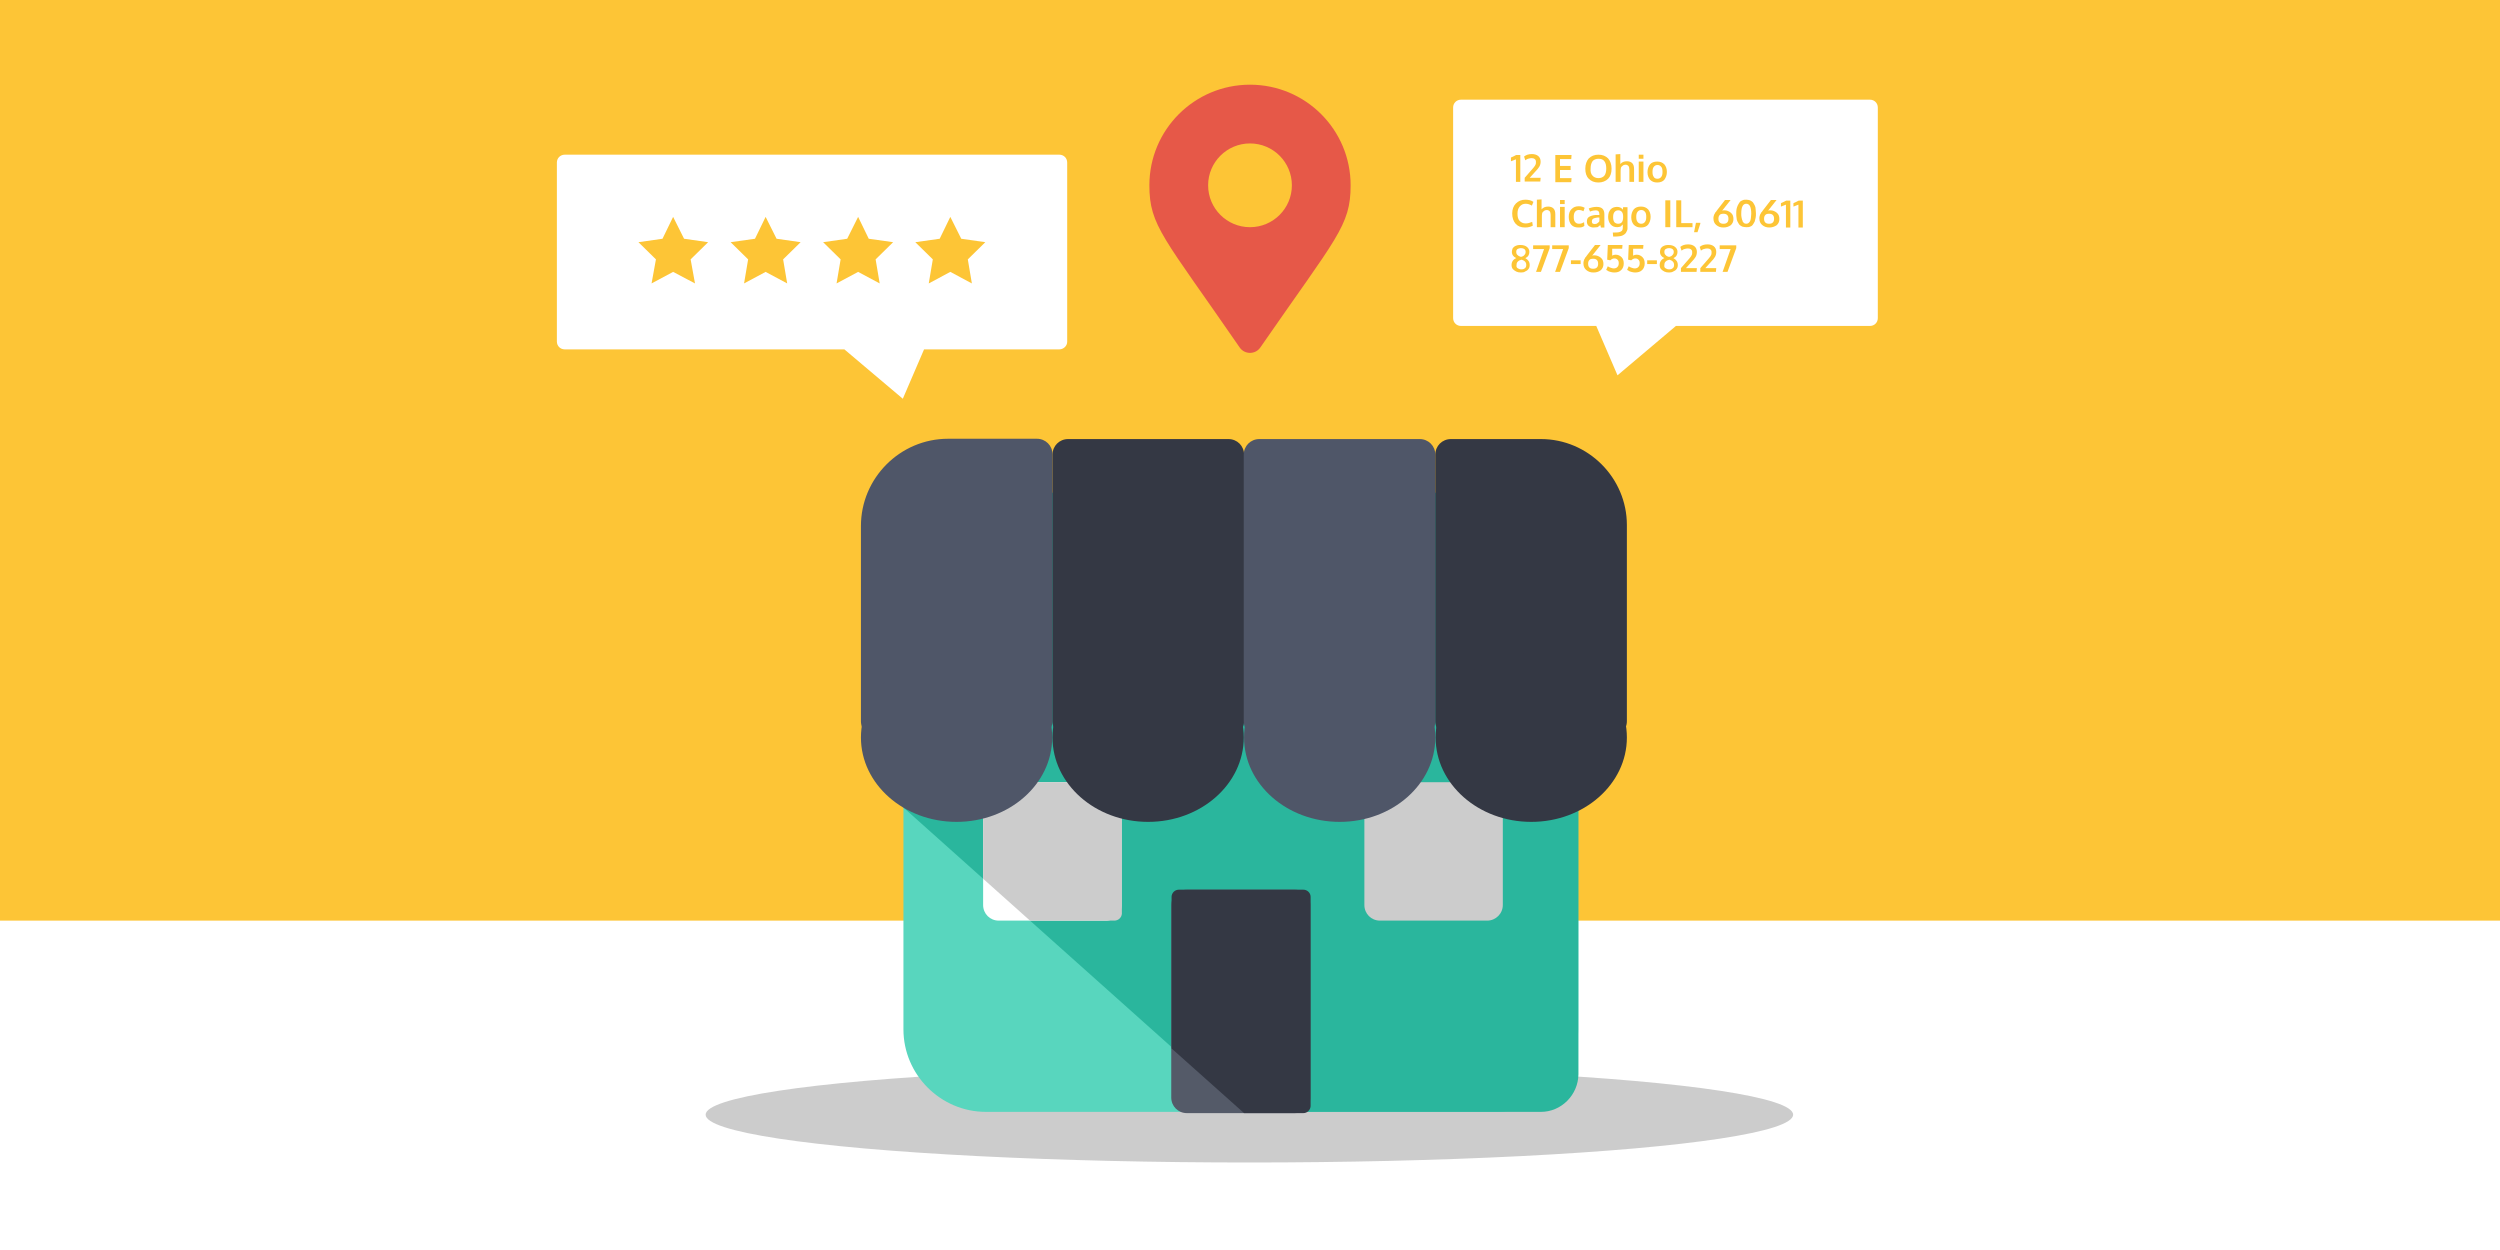 <?xml version="1.0" encoding="utf-8"?>
<!-- Generator: Adobe Illustrator 25.4.1, SVG Export Plug-In . SVG Version: 6.00 Build 0)  -->
<svg version="1.1" id="Layer_1" xmlns="http://www.w3.org/2000/svg" xmlns:xlink="http://www.w3.org/1999/xlink" x="0px" y="0px"
	 viewBox="0 0 800 400" style="enable-background:new 0 0 800 400;" xml:space="preserve">
<style type="text/css">
	.st0{fill:#FDC536;}
	.st1{fill:#FFFFFF;}
	.st2{fill:#CCCCCC;}
	.st3{fill:#58D6BE;}
	.st4{fill:#2AB69D;}
	.st5{fill:#4F5668;}
	.st6{fill:#343844;}
	.st7{fill:#545A68;}
	.st8{fill:#E65848;}
</style>
<rect y="-0.4" class="st0" width="801.2" height="400.8"/>
<rect y="294.6" class="st1" width="801.2" height="105.8"/>
<g>
	<ellipse class="st2" cx="399.8" cy="356.7" rx="174" ry="15.3"/>
	<path class="st3" d="M478.7,355.8H315.5c-14.5,0-26.4-11.9-26.4-26.4V184.1c0-14.5,11.9-26.4,26.4-26.4h163.1
		c14.5,0,26.4,11.9,26.4,26.4v145.3C505,343.9,493.2,355.8,478.7,355.8z"/>
	<path class="st4" d="M493.1,355.8h-95l-108.9-97.3v-88.8c0-6.6,5.4-12,12-12h191.9c6.6,0,12,5.4,12,12v174.1
		C505,350.4,499.6,355.8,493.1,355.8z"/>
	<path class="st2" d="M475.9,294.6h-34.3c-2.8,0-5-2.2-5-5v-34.3c0-2.8,2.2-5,5-5h34.3c2.8,0,5,2.2,5,5v34.3
		C480.9,292.4,478.6,294.6,475.9,294.6z"/>
	<path class="st1" d="M353.9,294.6h-34.3c-2.8,0-5-2.2-5-5v-34.3c0-2.8,2.2-5,5-5h34.3c2.8,0,5,2.2,5,5v34.3
		C358.9,292.4,356.7,294.6,353.9,294.6z"/>
	<path class="st2" d="M356.6,294.6h-27l-15-13.4v-28.6c0-1.2,1-2.3,2.3-2.3h39.8c1.2,0,2.3,1,2.3,2.3v39.8
		C358.9,293.6,357.9,294.6,356.6,294.6z"/>
	<path class="st5" d="M331.8,235.8h-51.3c-2.8,0-5-2.2-5-5v-62.5c0-15.3,12.5-27.9,27.9-27.9h28.4c2.8,0,5,2.2,5,5v85.3
		C336.8,233.5,334.5,235.8,331.8,235.8z"/>
	<path class="st6" d="M393.1,235.8h-51.3c-2.8,0-5-2.2-5-5v-85.3c0-2.8,2.2-5,5-5h51.3c2.8,0,5,2.2,5,5v85.3
		C398.1,233.5,395.8,235.8,393.1,235.8z"/>
	<path class="st5" d="M454.3,235.8h-51.3c-2.8,0-5-2.2-5-5v-85.3c0-2.8,2.2-5,5-5h51.3c2.8,0,5,2.2,5,5v85.3
		C459.3,233.5,457.1,235.8,454.3,235.8z"/>
	<path class="st6" d="M515.6,235.8h-51.3c-2.8,0-5-2.2-5-5v-85.3c0-2.8,2.2-5,5-5h28.8c15.1,0,27.5,12.4,27.5,27.5v62.8
		C520.6,233.5,518.4,235.8,515.6,235.8z"/>
	<ellipse class="st5" cx="306.1" cy="236" rx="30.6" ry="27"/>
	<ellipse class="st5" cx="428.7" cy="236" rx="30.6" ry="27"/>
	<ellipse class="st6" cx="367.4" cy="236" rx="30.6" ry="27"/>
	<ellipse class="st6" cx="490" cy="236" rx="30.6" ry="27"/>
	<path class="st7" d="M414.3,356.2h-34.5c-2.8,0-5-2.2-5-5v-61.5c0-2.8,2.2-5,5-5h34.5c2.8,0,5,2.2,5,5v61.5
		C419.3,354,417.1,356.2,414.3,356.2z"/>
	<path class="st6" d="M417.1,356.2h-19l-23.2-20.7V287c0-1.2,1-2.3,2.3-2.3h39.9c1.2,0,2.3,1,2.3,2.3V354
		C419.3,355.2,418.3,356.2,417.1,356.2z"/>
</g>
<path class="st1" d="M339,111.8h-43.3l-6.8,15.8l-18.7-15.8h-89.5c-1.4,0-2.5-1.1-2.5-2.5V52c0-1.4,1.1-2.5,2.5-2.5H339
	c1.4,0,2.5,1.1,2.5,2.5v57.4C341.5,110.7,340.3,111.8,339,111.8z"/>
<g>
	<polygon class="st0" points="215.4,69.4 218.9,76.4 226.6,77.5 221,83 222.4,90.7 215.4,87 208.5,90.7 209.9,83 204.3,77.5 
		212,76.4 	"/>
	<polygon class="st0" points="245,69.4 248.5,76.4 256.2,77.5 250.6,83 251.9,90.7 245,87 238.1,90.7 239.4,83 233.8,77.5 
		241.6,76.4 	"/>
	<polygon class="st0" points="274.6,69.4 278,76.4 285.8,77.5 280.2,83 281.5,90.7 274.6,87 267.7,90.7 269,83 263.4,77.5 
		271.1,76.4 	"/>
	<polygon class="st0" points="304.1,69.4 307.6,76.4 315.3,77.5 309.7,83 311,90.7 304.1,87 297.2,90.7 298.5,83 292.9,77.5 
		300.7,76.4 	"/>
</g>
<path class="st1" d="M467.5,104.3h43.3l6.8,15.8l18.7-15.8h62.1c1.4,0,2.5-1.1,2.5-2.5V34.4c0-1.4-1.1-2.5-2.5-2.5H467.5
	c-1.4,0-2.5,1.1-2.5,2.5v67.4C465,103.2,466.1,104.3,467.5,104.3z"/>
<g>
	<path class="st0" d="M485.1,58.2v-7.2c-0.1,0-0.3,0.1-0.8,0.3c-0.5,0.2-0.7,0.3-0.8,0.3v-1.2c0.1,0,0.4-0.2,0.9-0.4
		c0.5-0.3,0.8-0.4,0.8-0.4h1.3v8.6H485.1z"/>
	<path class="st0" d="M487.9,58.2l0-1.3l2.7-3.1c0.3-0.4,0.6-0.7,0.7-1c0.2-0.3,0.2-0.6,0.2-1c0-0.4-0.1-0.7-0.4-0.9
		c-0.2-0.2-0.6-0.3-1-0.3c-0.4,0-0.7,0.1-1.1,0.2s-0.6,0.3-0.9,0.5l-0.4-1.2c0.6-0.5,1.4-0.8,2.5-0.8c0.8,0,1.5,0.2,2,0.6
		c0.5,0.4,0.8,1,0.8,1.8c0,0.5-0.1,1.1-0.4,1.6c-0.3,0.5-0.7,1-1.2,1.5l-1.9,2.1h3.5l-0.1,1.2H487.9z"/>
	<path class="st0" d="M497.7,58.2v-8.6h5.2l-0.1,1.3h-3.6v2.2h3.4v1.3h-3.4V57h3.7l-0.1,1.3H497.7z"/>
	<path class="st0" d="M511.5,58.4c-1.3,0-2.3-0.4-3.1-1.2c-0.8-0.8-1.1-1.9-1.1-3.2c0-1.4,0.4-2.5,1.1-3.3c0.8-0.8,1.8-1.2,3.1-1.2
		c1.3,0,2.3,0.4,3.1,1.2c0.7,0.8,1.1,1.9,1.1,3.3c0,1.4-0.4,2.5-1.1,3.2C513.8,58,512.7,58.4,511.5,58.4z M509.6,56.2
		c0.4,0.5,1.1,0.8,1.9,0.8c0.8,0,1.5-0.3,1.9-0.8s0.6-1.3,0.6-2.3c0-1-0.2-1.8-0.6-2.3c-0.4-0.6-1.1-0.8-1.9-0.8
		c-0.8,0-1.5,0.3-1.9,0.8c-0.4,0.6-0.6,1.3-0.6,2.3C508.9,54.9,509.1,55.7,509.6,56.2z"/>
	<path class="st0" d="M517,58.2v-8.8l1.5-0.1v1.9c0,0.1,0,0.3,0,0.7s0,0.6,0,0.6c0.5-0.6,1.2-0.9,2.1-0.9c0.7,0,1.3,0.2,1.7,0.6
		s0.6,1,0.6,1.9v4.1h-1.5v-3.9c0-0.5-0.1-0.9-0.3-1.2c-0.2-0.2-0.5-0.4-0.9-0.4c-0.3,0-0.7,0.1-0.9,0.3c-0.3,0.2-0.5,0.4-0.6,0.7
		c-0.1,0.4-0.1,0.8-0.1,1.4v3.1H517z"/>
	<path class="st0" d="M524.4,50.8v-1.3h1.5v1.3H524.4z M524.4,58.2v-6.5h1.5v6.5H524.4z"/>
	<path class="st0" d="M530.3,58.4c-1,0-1.7-0.3-2.3-0.9c-0.5-0.6-0.8-1.4-0.8-2.4c0-1,0.3-1.9,0.8-2.5c0.5-0.6,1.3-0.9,2.3-0.9
		c1,0,1.7,0.3,2.3,0.9c0.5,0.6,0.8,1.4,0.8,2.4c0,1-0.3,1.8-0.8,2.5C532.1,58.1,531.3,58.4,530.3,58.4z M530.4,57.2
		c0.5,0,0.9-0.2,1.2-0.6c0.3-0.4,0.4-0.9,0.4-1.6c0-0.7-0.1-1.3-0.4-1.6c-0.3-0.4-0.7-0.6-1.2-0.6c-0.5,0-0.9,0.2-1.2,0.6
		c-0.3,0.4-0.4,0.9-0.4,1.6c0,0.7,0.1,1.2,0.4,1.6C529.4,57,529.8,57.2,530.4,57.2z"/>
	<path class="st0" d="M488,72.8c-1.3,0-2.3-0.4-3-1.2c-0.7-0.8-1.1-1.9-1.1-3.3c0-1.3,0.4-2.4,1.2-3.2c0.8-0.8,1.8-1.2,3-1.2
		c1,0,1.9,0.2,2.6,0.7l-0.5,1.2c-0.7-0.4-1.3-0.6-2-0.6c-0.8,0-1.4,0.3-1.9,0.9c-0.5,0.6-0.7,1.3-0.7,2.3c0,1,0.2,1.8,0.7,2.3
		s1.1,0.8,1.9,0.8c0.7,0,1.4-0.2,2.1-0.5l0.2,1.2C489.8,72.6,489,72.8,488,72.8z"/>
	<path class="st0" d="M491.8,72.7v-8.8l1.5-0.1v1.9c0,0.1,0,0.3,0,0.7s0,0.6,0,0.6c0.5-0.6,1.2-0.9,2.1-0.9c0.7,0,1.3,0.2,1.7,0.6
		s0.6,1,0.6,1.9v4.1h-1.5v-3.9c0-0.5-0.1-0.9-0.3-1.2c-0.2-0.2-0.5-0.4-0.9-0.4c-0.3,0-0.7,0.1-0.9,0.3c-0.3,0.2-0.5,0.4-0.6,0.7
		c-0.1,0.4-0.1,0.8-0.1,1.4v3.1H491.8z"/>
	<path class="st0" d="M499.2,65.3V64h1.5v1.3H499.2z M499.2,72.7v-6.5h1.5v6.5H499.2z"/>
	<path class="st0" d="M505.1,72.8c-1,0-1.8-0.3-2.3-0.9c-0.5-0.6-0.8-1.4-0.8-2.5c0-1.1,0.3-1.9,0.9-2.5c0.6-0.6,1.3-0.9,2.3-0.9
		c0.8,0,1.4,0.2,1.9,0.5l-0.4,1.1c-0.5-0.3-1-0.4-1.5-0.4c-0.5,0-0.9,0.2-1.2,0.6c-0.3,0.4-0.4,0.9-0.4,1.6c0,0.7,0.1,1.3,0.4,1.6
		c0.3,0.4,0.7,0.6,1.3,0.6c0.6,0,1.1-0.2,1.6-0.5l0.1,1.2c-0.3,0.2-0.5,0.3-0.8,0.4S505.5,72.8,505.1,72.8z"/>
	<path class="st0" d="M509.9,72.8c-0.6,0-1.1-0.2-1.5-0.5c-0.4-0.3-0.6-0.8-0.6-1.4c0-0.7,0.2-1.2,0.7-1.5s1.1-0.5,2-0.6
		c0.1,0,0.3,0,0.4,0c0.1,0,0.3,0,0.5,0c0.2,0,0.3,0,0.4,0v-0.3c0-0.4-0.1-0.7-0.3-0.9c-0.2-0.2-0.5-0.3-0.8-0.3
		c-0.5,0-1.2,0.1-1.9,0.4c0,0-0.1-0.2-0.2-0.5c-0.1-0.3-0.2-0.5-0.2-0.5c0.8-0.3,1.6-0.5,2.5-0.5c0.9,0,1.5,0.2,1.9,0.6
		c0.4,0.4,0.6,1,0.6,1.8v4.2h-1.1c0,0,0-0.1-0.1-0.4c-0.1-0.2-0.1-0.4-0.1-0.4c-0.3,0.3-0.6,0.5-0.9,0.7
		C510.7,72.7,510.4,72.8,509.9,72.8z M510.3,71.7c0.4,0,0.7-0.1,0.9-0.3c0.3-0.2,0.5-0.4,0.6-0.6v-1.2c0,0-0.1,0-0.3,0
		c-0.2,0-0.3,0-0.3,0c-0.6,0.1-1.1,0.2-1.4,0.4c-0.3,0.2-0.4,0.5-0.4,0.9c0,0.3,0.1,0.5,0.2,0.6C509.8,71.6,510,71.7,510.3,71.7z"/>
	<path class="st0" d="M516.2,75.6l-0.1-1.2h0.8c0.9,0,1.5-0.1,1.9-0.4c0.4-0.2,0.5-0.7,0.5-1.3c0-0.3,0-0.5,0-0.9
		c-0.1,0.1-0.2,0.3-0.3,0.3c-0.1,0.1-0.2,0.2-0.3,0.3c-0.1,0.1-0.3,0.2-0.5,0.2c-0.2,0-0.4,0.1-0.7,0.1c-0.9,0-1.6-0.3-2.1-0.9
		s-0.8-1.4-0.8-2.4c0-0.5,0.1-1,0.2-1.4c0.2-0.4,0.4-0.8,0.6-1c0.3-0.3,0.6-0.5,0.9-0.6c0.3-0.1,0.7-0.2,1.1-0.2
		c0.9,0,1.5,0.3,1.9,0.9l0.1-0.8h1.4v6c0,0.3,0,0.6,0,0.9c0,0.3-0.1,0.5-0.2,0.7c-0.1,0.2-0.2,0.4-0.3,0.6c-0.1,0.2-0.3,0.3-0.5,0.5
		c-0.2,0.1-0.4,0.3-0.7,0.4c-0.3,0.1-0.6,0.2-0.9,0.2s-0.7,0.1-1.2,0.1H516.2z M517.8,71.6c1.1,0,1.6-0.7,1.6-2.1v-0.2
		c0-0.6-0.1-1.1-0.4-1.5c-0.3-0.3-0.6-0.5-1.1-0.5c-0.6,0-1,0.2-1.3,0.6c-0.3,0.4-0.4,0.9-0.4,1.6c0,0.6,0.1,1.2,0.4,1.6
		C516.9,71.4,517.3,71.6,517.8,71.6z"/>
	<path class="st0" d="M525.1,72.8c-1,0-1.7-0.3-2.3-0.9c-0.5-0.6-0.8-1.4-0.8-2.4c0-1,0.3-1.9,0.8-2.5c0.5-0.6,1.3-0.9,2.3-0.9
		c1,0,1.7,0.3,2.3,0.9c0.5,0.6,0.8,1.4,0.8,2.4c0,1-0.3,1.8-0.8,2.5C526.9,72.5,526.1,72.8,525.1,72.8z M525.2,71.6
		c0.5,0,0.9-0.2,1.2-0.6c0.3-0.4,0.4-0.9,0.4-1.6c0-0.7-0.1-1.3-0.4-1.6c-0.3-0.4-0.7-0.6-1.2-0.6c-0.5,0-0.9,0.2-1.2,0.6
		c-0.3,0.4-0.4,0.9-0.4,1.6c0,0.7,0.1,1.2,0.4,1.6C524.3,71.4,524.7,71.6,525.2,71.6z"/>
	<path class="st0" d="M532.9,72.7v-8.6h1.6v8.6H532.9z"/>
	<path class="st0" d="M536.4,72.7v-8.6h1.6v7.3h3.6l0,1.3H536.4z"/>
	<path class="st0" d="M542.1,74.3c0.2-1.1,0.4-2.1,0.6-3h1.4l0,0.3c-0.3,0.9-0.6,1.8-0.9,2.7H542.1z"/>
	<path class="st0" d="M551.5,72.8c-1,0-1.7-0.3-2.3-0.8c-0.6-0.5-0.9-1.2-0.9-2.1c0-0.3,0-0.5,0.1-0.8c0.1-0.2,0.1-0.5,0.3-0.7
		c0.1-0.2,0.2-0.5,0.4-0.6c0.1-0.2,0.3-0.4,0.5-0.7l2.4-3.1h1.8l-2.7,3.4c0.3-0.1,0.5-0.1,0.7-0.1c0.8,0,1.5,0.3,2.1,0.8
		s0.8,1.2,0.8,2c0,0.8-0.3,1.5-0.9,2C553.2,72.5,552.5,72.8,551.5,72.8z M551.5,71.6c0.5,0,0.9-0.1,1.2-0.4c0.3-0.3,0.4-0.7,0.4-1.2
		c0-0.5-0.1-0.9-0.4-1.2c-0.3-0.3-0.7-0.4-1.2-0.4c-0.5,0-1,0.1-1.2,0.4c-0.3,0.3-0.4,0.7-0.4,1.2c0,0.5,0.1,0.9,0.4,1.2
		C550.6,71.5,551,71.6,551.5,71.6z"/>
	<path class="st0" d="M560.1,72.5c-0.4,0.2-0.8,0.2-1.3,0.2s-0.9-0.1-1.3-0.2c-0.4-0.2-0.7-0.4-0.9-0.6c-0.2-0.3-0.4-0.6-0.6-1
		c-0.2-0.4-0.3-0.8-0.3-1.2c-0.1-0.4-0.1-0.9-0.1-1.4c0-0.5,0-0.9,0.1-1.4c0.1-0.4,0.2-0.8,0.4-1.2c0.2-0.4,0.4-0.7,0.6-1
		c0.2-0.3,0.6-0.5,0.9-0.6c0.4-0.2,0.8-0.2,1.2-0.2s0.9,0.1,1.2,0.2c0.4,0.2,0.7,0.4,0.9,0.6c0.2,0.3,0.4,0.6,0.6,1
		c0.2,0.4,0.3,0.8,0.3,1.2s0.1,0.9,0.1,1.4c0,0.5,0,0.9-0.1,1.4s-0.2,0.8-0.3,1.2c-0.2,0.4-0.4,0.7-0.6,1
		C560.7,72.2,560.4,72.4,560.1,72.5z M558,71.3c0.2,0.2,0.5,0.3,0.8,0.3c0.3,0,0.6-0.1,0.8-0.3c0.2-0.2,0.4-0.4,0.5-0.7
		c0.1-0.3,0.2-0.7,0.2-1s0.1-0.8,0.1-1.2c0-2.1-0.5-3.2-1.6-3.2c-1.1,0-1.6,1.1-1.6,3.2c0,0.4,0,0.9,0.1,1.2s0.1,0.7,0.3,1
		C557.6,70.9,557.8,71.1,558,71.3z"/>
	<path class="st0" d="M566.2,72.8c-1,0-1.7-0.3-2.3-0.8c-0.6-0.5-0.9-1.2-0.9-2.1c0-0.3,0-0.5,0.1-0.8c0.1-0.2,0.1-0.5,0.3-0.7
		c0.1-0.2,0.2-0.5,0.4-0.6c0.1-0.2,0.3-0.4,0.5-0.7l2.4-3.1h1.8l-2.7,3.4c0.3-0.1,0.5-0.1,0.7-0.1c0.8,0,1.5,0.3,2.1,0.8
		s0.8,1.2,0.8,2c0,0.8-0.3,1.5-0.9,2C567.9,72.5,567.1,72.8,566.2,72.8z M566.1,71.6c0.5,0,0.9-0.1,1.2-0.4c0.3-0.3,0.4-0.7,0.4-1.2
		c0-0.5-0.1-0.9-0.4-1.2c-0.3-0.3-0.7-0.4-1.2-0.4c-0.5,0-1,0.1-1.2,0.4c-0.3,0.3-0.4,0.7-0.4,1.2c0,0.5,0.1,0.9,0.4,1.2
		C565.2,71.5,565.6,71.6,566.1,71.6z"/>
	<path class="st0" d="M571.5,72.7v-7.2c-0.1,0-0.3,0.1-0.8,0.3c-0.5,0.2-0.7,0.3-0.8,0.3V65c0.1,0,0.4-0.2,0.9-0.4
		c0.5-0.3,0.8-0.4,0.8-0.4h1.3v8.6H571.5z"/>
	<path class="st0" d="M575.5,72.7v-7.2c-0.1,0-0.3,0.1-0.8,0.3c-0.5,0.2-0.7,0.3-0.8,0.3V65c0.1,0,0.4-0.2,0.9-0.4
		c0.5-0.3,0.8-0.4,0.8-0.4h1.3v8.6H575.5z"/>
	<path class="st0" d="M486.7,87.2c-0.6,0-1.1-0.1-1.5-0.3c-0.4-0.2-0.8-0.5-1.1-0.8c-0.3-0.4-0.4-0.8-0.4-1.3c0-1,0.5-1.8,1.5-2.2
		c-0.9-0.4-1.4-1.1-1.4-2c0-0.4,0.1-0.7,0.2-1c0.1-0.3,0.4-0.5,0.6-0.7c0.3-0.2,0.6-0.3,0.9-0.4c0.3-0.1,0.7-0.1,1.1-0.1
		c0.8,0,1.5,0.2,2,0.6s0.8,0.9,0.8,1.6c0,0.9-0.4,1.6-1.3,2c0.9,0.5,1.4,1.2,1.4,2.2c0,0.5-0.1,0.9-0.4,1.3s-0.6,0.6-1.1,0.8
		C487.8,87.1,487.3,87.2,486.7,87.2z M485.6,85.8c0.3,0.2,0.7,0.4,1.2,0.4s0.9-0.1,1.2-0.4c0.3-0.2,0.4-0.6,0.4-1
		c0-0.4-0.1-0.8-0.4-1.1c-0.3-0.3-0.7-0.5-1.1-0.6c-0.5,0.1-0.9,0.3-1.2,0.6c-0.3,0.3-0.4,0.6-0.4,1.1
		C485.2,85.2,485.3,85.6,485.6,85.8z M486.7,82.2c0.5-0.1,0.9-0.3,1.1-0.6c0.3-0.3,0.4-0.6,0.4-1c0-0.4-0.1-0.6-0.4-0.9
		c-0.3-0.2-0.6-0.3-1.1-0.3c-0.4,0-0.8,0.1-1.1,0.3c-0.3,0.2-0.4,0.5-0.4,0.9c0,0.4,0.1,0.8,0.4,1C485.9,81.9,486.3,82.1,486.7,82.2
		z"/>
	<path class="st0" d="M491.5,87.1l2.6-7.4h-3.5l0-1.2h5.3v0.9l-2.8,7.6H491.5z"/>
	<path class="st0" d="M497.6,87.1l2.6-7.4h-3.5l0-1.2h5.3v0.9l-2.8,7.6H497.6z"/>
	<path class="st0" d="M502.7,84.5v-1.2h3.1v1.2H502.7z"/>
	<path class="st0" d="M509.9,87.2c-1,0-1.7-0.3-2.3-0.8c-0.6-0.5-0.9-1.2-0.9-2.1c0-0.3,0-0.5,0.1-0.8c0.1-0.2,0.1-0.5,0.3-0.7
		c0.1-0.2,0.2-0.5,0.4-0.6c0.1-0.2,0.3-0.4,0.5-0.7l2.4-3.1h1.8l-2.7,3.4c0.3-0.1,0.5-0.1,0.7-0.1c0.8,0,1.5,0.3,2.1,0.8
		s0.8,1.2,0.8,2c0,0.8-0.3,1.5-0.9,2C511.5,87,510.8,87.2,509.9,87.2z M509.8,86c0.5,0,0.9-0.1,1.2-0.4c0.3-0.3,0.4-0.7,0.4-1.2
		c0-0.5-0.1-0.9-0.4-1.2c-0.3-0.3-0.7-0.4-1.2-0.4c-0.5,0-1,0.1-1.2,0.4c-0.3,0.3-0.4,0.7-0.4,1.2c0,0.5,0.1,0.9,0.4,1.2
		C508.9,85.9,509.3,86,509.8,86z"/>
	<path class="st0" d="M516.5,87.2c-0.4,0-0.8-0.1-1.2-0.2s-0.7-0.2-0.9-0.4c-0.2-0.1-0.4-0.2-0.4-0.3l0.5-1.1
		c0.1,0.1,0.2,0.1,0.3,0.2c0.1,0.1,0.4,0.2,0.7,0.3c0.3,0.1,0.6,0.2,0.9,0.2c0.5,0,1-0.2,1.2-0.5c0.3-0.3,0.4-0.7,0.4-1.2
		c0-0.5-0.1-0.8-0.4-1.1c-0.3-0.3-0.6-0.4-1-0.4c-0.5,0-0.9,0.2-1.3,0.6l-1-0.2l0.2-4.7h4.7l-0.1,1.2h-3.2c0,0.1,0,0.4,0,1.1
		c0,0.6,0,1,0,1.1c0.3-0.2,0.7-0.3,1.1-0.3c0.8,0,1.4,0.3,1.9,0.8s0.7,1.2,0.7,2c0,0.9-0.3,1.6-0.8,2.1
		C518.2,87,517.5,87.2,516.5,87.2z"/>
	<path class="st0" d="M523.2,87.2c-0.4,0-0.8-0.1-1.2-0.2s-0.7-0.2-0.9-0.4c-0.2-0.1-0.4-0.2-0.4-0.3l0.5-1.1
		c0.1,0.1,0.2,0.1,0.3,0.2c0.1,0.1,0.4,0.2,0.7,0.3c0.3,0.1,0.6,0.2,0.9,0.2c0.5,0,1-0.2,1.2-0.5c0.3-0.3,0.4-0.7,0.4-1.2
		c0-0.5-0.1-0.8-0.4-1.1c-0.3-0.3-0.6-0.4-1-0.4c-0.5,0-0.9,0.2-1.3,0.6l-1-0.2l0.2-4.7h4.7l-0.1,1.2h-3.2c0,0.1,0,0.4,0,1.1
		c0,0.6,0,1,0,1.1c0.3-0.2,0.7-0.3,1.1-0.3c0.8,0,1.4,0.3,1.9,0.8s0.7,1.2,0.7,2c0,0.9-0.3,1.6-0.8,2.1
		C524.9,87,524.1,87.2,523.2,87.2z"/>
	<path class="st0" d="M527.1,84.5v-1.2h3.1v1.2H527.1z"/>
	<path class="st0" d="M534.1,87.2c-0.6,0-1.1-0.1-1.5-0.3c-0.4-0.2-0.8-0.5-1.1-0.8c-0.3-0.4-0.4-0.8-0.4-1.3c0-1,0.5-1.8,1.5-2.2
		c-0.9-0.4-1.4-1.1-1.4-2c0-0.4,0.1-0.7,0.2-1c0.1-0.3,0.4-0.5,0.6-0.7c0.3-0.2,0.6-0.3,0.9-0.4c0.3-0.1,0.7-0.1,1.1-0.1
		c0.8,0,1.5,0.2,2,0.6s0.8,0.9,0.8,1.6c0,0.9-0.4,1.6-1.3,2c0.9,0.5,1.4,1.2,1.4,2.2c0,0.5-0.1,0.9-0.4,1.3s-0.6,0.6-1.1,0.8
		C535.1,87.1,534.6,87.2,534.1,87.2z M532.9,85.8c0.3,0.2,0.7,0.4,1.2,0.4s0.9-0.1,1.2-0.4c0.3-0.2,0.4-0.6,0.4-1
		c0-0.4-0.1-0.8-0.4-1.1c-0.3-0.3-0.7-0.5-1.1-0.6c-0.5,0.1-0.9,0.3-1.2,0.6c-0.3,0.3-0.4,0.6-0.4,1.1
		C532.5,85.2,532.6,85.6,532.9,85.8z M534.1,82.2c0.5-0.1,0.9-0.3,1.1-0.6c0.3-0.3,0.4-0.6,0.4-1c0-0.4-0.1-0.6-0.4-0.9
		c-0.3-0.2-0.6-0.3-1.1-0.3c-0.4,0-0.8,0.1-1.1,0.3c-0.3,0.2-0.4,0.5-0.4,0.9c0,0.4,0.1,0.8,0.4,1C533.2,81.9,533.6,82.1,534.1,82.2
		z"/>
	<path class="st0" d="M537.9,87.1l0-1.3l2.7-3.1c0.3-0.4,0.6-0.7,0.7-1c0.2-0.3,0.2-0.6,0.2-1c0-0.4-0.1-0.7-0.4-0.9
		c-0.2-0.2-0.6-0.3-1-0.3c-0.4,0-0.7,0.1-1.1,0.2s-0.6,0.3-0.9,0.5l-0.4-1.2c0.6-0.5,1.4-0.8,2.5-0.8c0.8,0,1.5,0.2,2,0.6
		c0.5,0.4,0.8,1,0.8,1.8c0,0.5-0.1,1.1-0.4,1.6c-0.3,0.5-0.7,1-1.2,1.5l-1.9,2.1h3.5l-0.1,1.2H537.9z"/>
	<path class="st0" d="M544.1,87.1l0-1.3l2.7-3.1c0.3-0.4,0.6-0.7,0.7-1c0.2-0.3,0.2-0.6,0.2-1c0-0.4-0.1-0.7-0.4-0.9
		c-0.2-0.2-0.6-0.3-1-0.3c-0.4,0-0.7,0.1-1.1,0.2s-0.6,0.3-0.9,0.5l-0.4-1.2c0.6-0.5,1.4-0.8,2.5-0.8c0.8,0,1.5,0.2,2,0.6
		c0.5,0.4,0.8,1,0.8,1.8c0,0.5-0.1,1.1-0.4,1.6c-0.3,0.5-0.7,1-1.2,1.5l-1.9,2.1h3.5l-0.1,1.2H544.1z"/>
	<path class="st0" d="M551.2,87.1l2.6-7.4h-3.5l0-1.2h5.3v0.9l-2.8,7.6H551.2z"/>
</g>
<path class="st8" d="M396.7,111.2c-24.3-35.3-28.9-38.9-28.9-51.9c0-17.8,14.4-32.2,32.2-32.2s32.2,14.4,32.2,32.2
	c0,13-4.5,16.6-28.9,51.9C401.7,113.5,398.3,113.5,396.7,111.2L396.7,111.2z M400,72.7c7.4,0,13.4-6,13.4-13.4s-6-13.4-13.4-13.4
	s-13.4,6-13.4,13.4S392.6,72.7,400,72.7z"/>
</svg>
